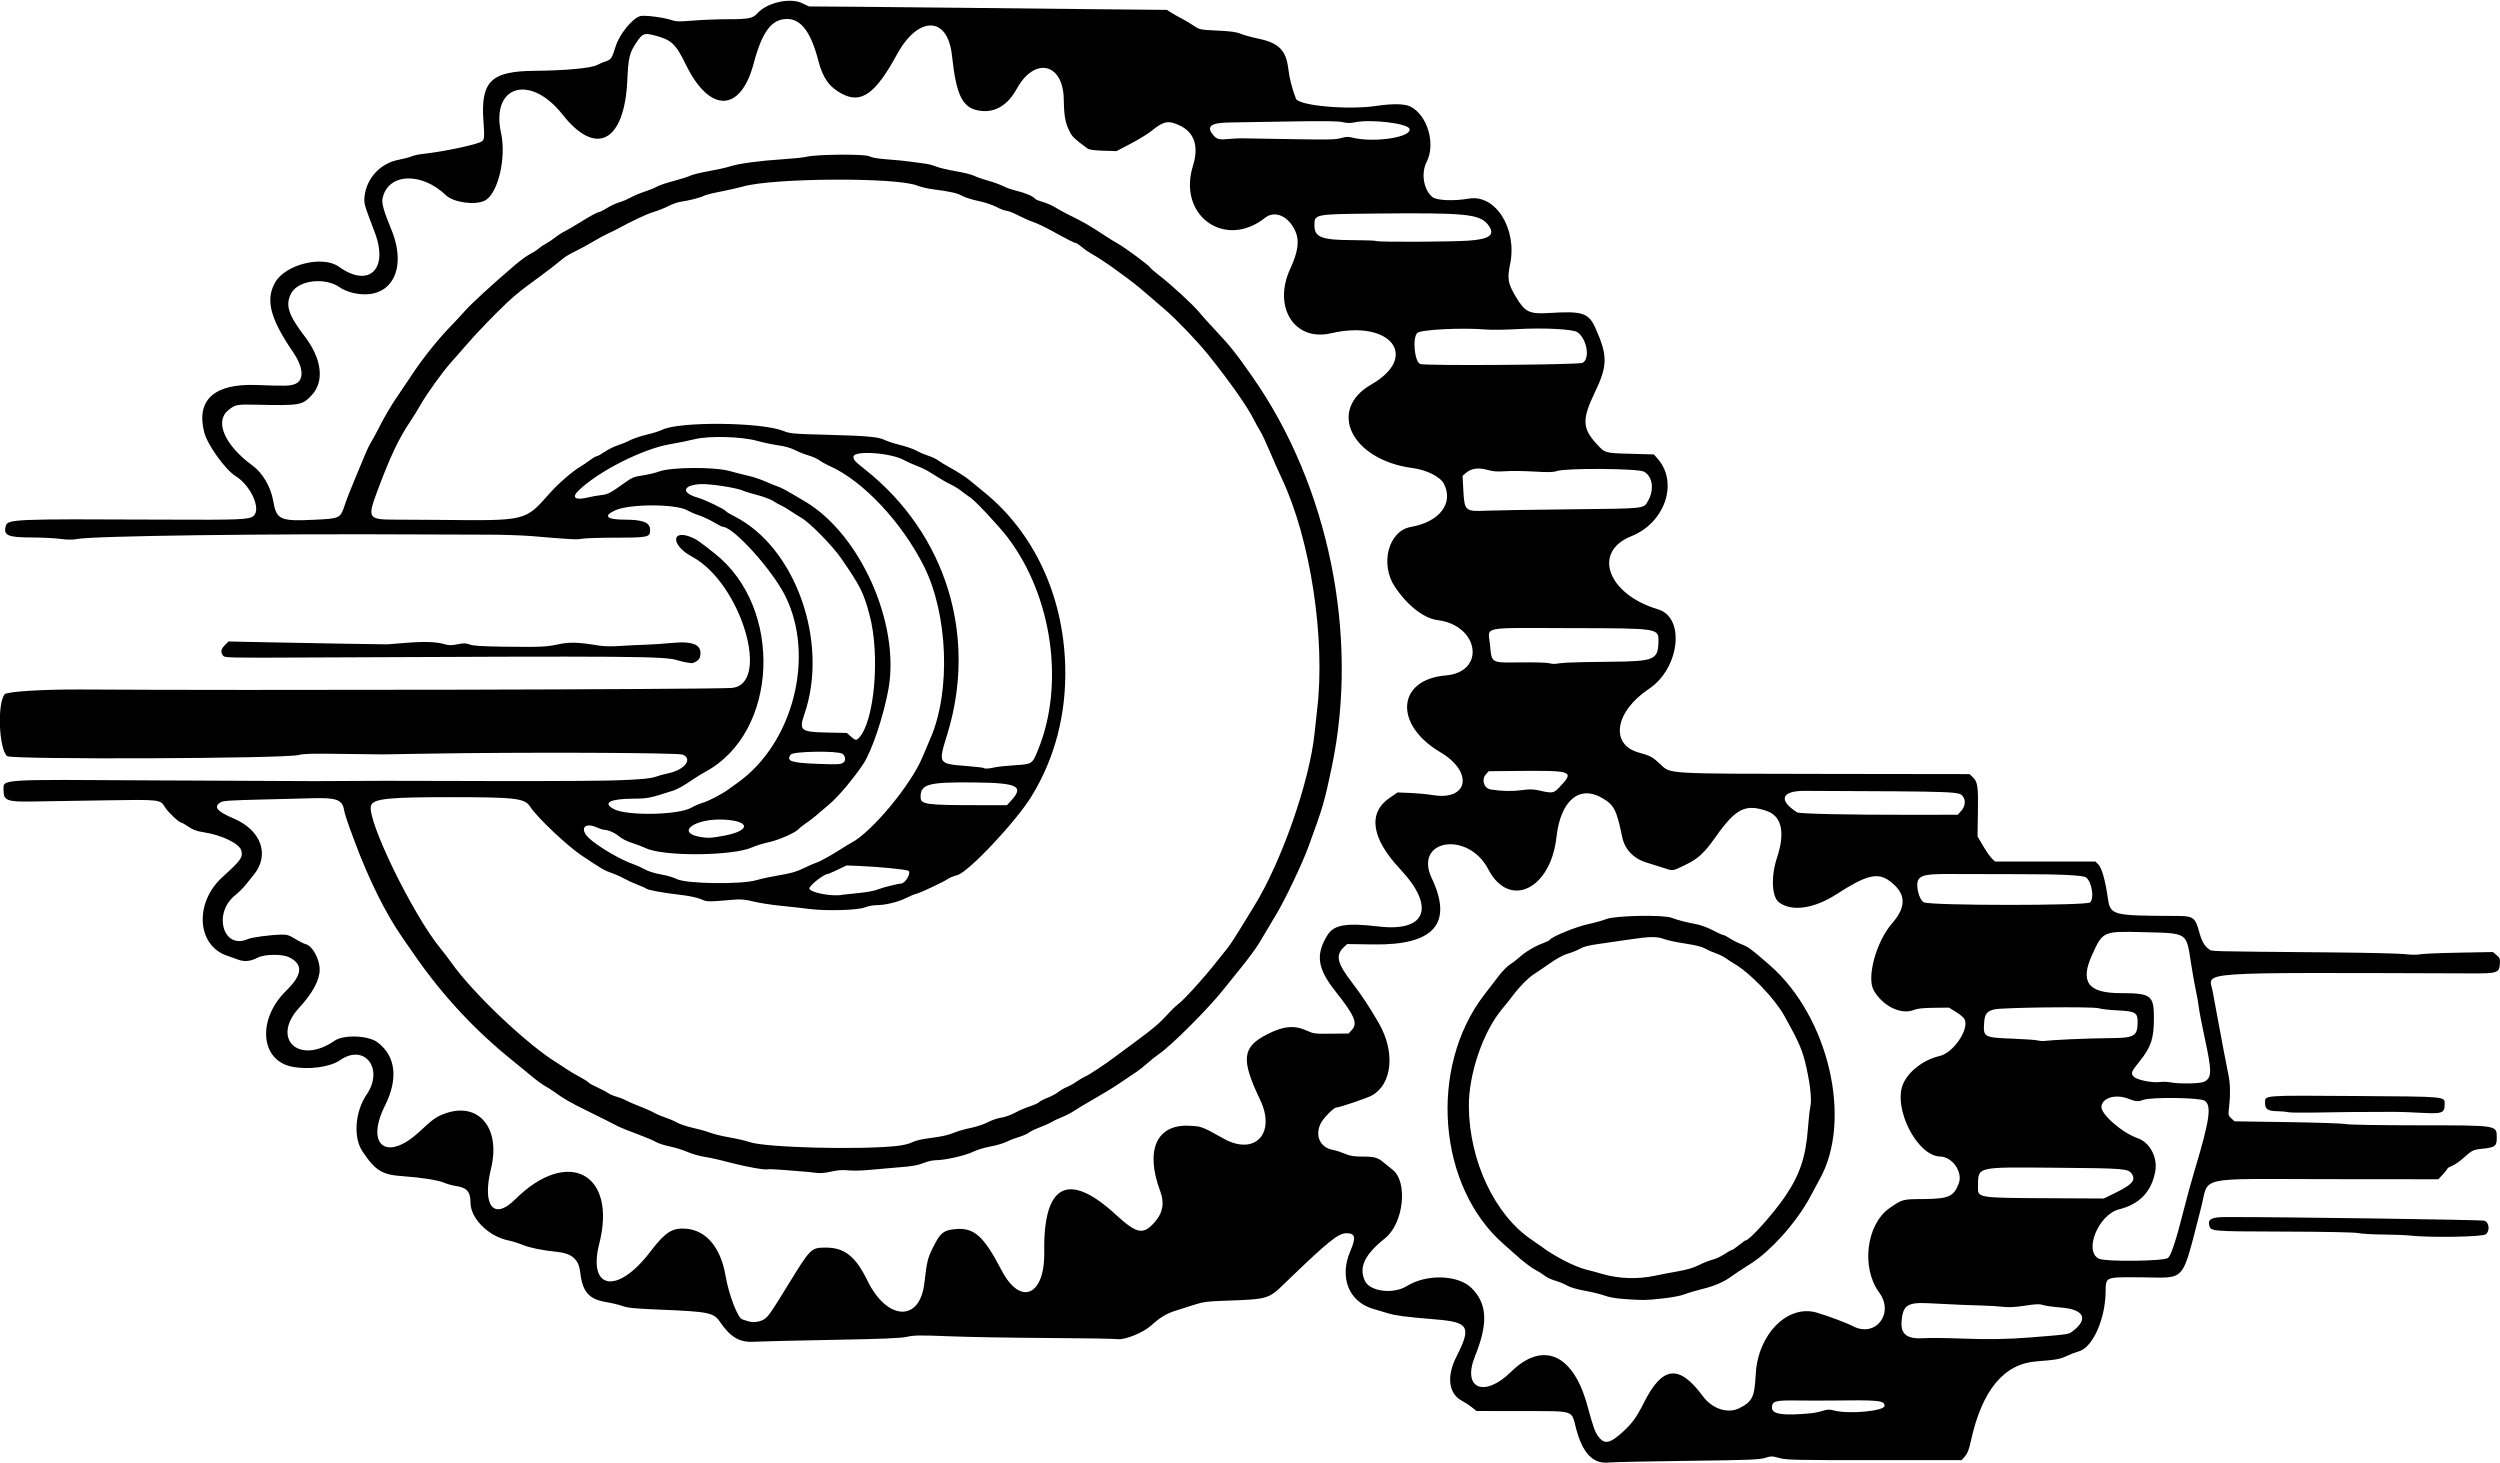 <?xml version="1.0" encoding="UTF-8" standalone="no"?>
<svg xmlns:rdf="http://www.w3.org/1999/02/22-rdf-syntax-ns#" xmlns="http://www.w3.org/2000/svg" height="1145.6" viewBox="0 0 1957.5 1145.625" width="1957.5" version="1.1" xmlns:cc="http://creativecommons.org/ns#" xmlns:dc="http://purl.org/dc/elements/1.1/">
<path d="m1251.2 1144.3c-7.728-2.862-13.194-10.989-16.991-25.259-4.098-15.401 0.066-14.041-43.276-14.129l-34.825-0.07-3.631-2.918c-1.997-1.605-5.31-3.778-7.362-4.828-10.897-5.579-12.714-19.086-4.692-34.877 11.826-23.278 9.818-26.946-15.914-29.067-23.587-1.945-31.25-2.917-37.392-4.745-3.411-1.015-8.928-2.658-12.26-3.651-18.834-5.614-26.304-24.756-17.581-45.051 4.651-10.82 3.945-14.08-3.047-14.08-6.367 0-14.656 6.723-47.852 38.812-13.485 13.035-12.76 12.828-49.545 14.143-11.242 0.402-15.219 0.928-20.625 2.729-3.683 1.227-10.316 3.324-14.74 4.66-7.761 2.344-13.108 5.508-20.083 11.886-6.095 5.573-20.42 11.427-26.197 10.705-2.853-0.356-27.446-0.759-54.651-0.896s-61.688-0.728-76.629-1.316c-23.744-0.934-27.995-0.886-33.75 0.382-5.16 1.137-18.048 1.661-59.553 2.421-29.133 0.533-56.282 1.189-60.331 1.456-11.028 0.728-18.516-3.658-26.513-15.532-4.854-7.207-8.898-8.051-45.813-9.556-20.966-0.855-26.198-1.348-30.469-2.872-2.836-1.012-8.665-2.414-12.954-3.115-13.403-2.19-18.498-8.058-20.214-23.284-1.15-10.198-6.446-14.822-18.394-16.059-11.635-1.204-21.308-3.183-26.811-5.484-3.043-1.273-8.064-2.83-11.158-3.46-15.378-3.134-29.515-17.21-29.536-29.41-0.016-8.744-2.897-12.002-11.726-13.255-2.571-0.365-6.518-1.459-8.771-2.431-4.786-2.066-18.087-4.197-32.007-5.129-16.814-1.126-21.785-4.141-32.126-19.489-7.306-10.844-5.819-31.156 3.253-44.426 13.847-20.254-1.522-40.314-20.703-27.021-7.93 5.495-24.663 7.76-37.82 5.117-24.793-4.979-27.217-37.176-4.475-59.421 12.902-12.62 13.561-20.79 2.124-26.327-5.277-2.555-19.022-2.347-24.3 0.367-5.712 2.937-10.363 3.422-15.32 1.598-2.32-0.854-6.288-2.257-8.817-3.117-23.719-8.072-25.637-41.578-3.525-61.575 14.435-13.054 16.089-15.376 14.749-20.714-1.369-5.457-15.295-12.221-29.595-14.377-5.413-0.816-8.126-1.81-11.787-4.317-2.616-1.791-5.207-3.257-5.758-3.257-1.588 0-10.275-8.192-12.494-11.782-3.971-6.426-2.955-6.312-49.566-5.57-22.991 0.366-47.919 0.762-55.395 0.88-18.643 0.294-21.562-0.854-21.562-8.477 0-9.294-7.476-8.793 120.09-8.05 61.569 0.359 117.22 0.612 123.66 0.563 37.696-0.288 69.162-0.332 107.81-0.151 23.977 0.113 55.406 0.15 69.844 0.083 14.438-0.067 27.516-0.123 29.062-0.125 30.724-0.041 54.15-1.19 59-2.894 2.905-1.021 7.693-2.353 10.641-2.961 13.072-2.694 19.813-11.172 11.688-14.7-3.65-1.585-126.5-2.036-201.8-0.741-15.727 0.271-30.492 0.515-32.812 0.543-2.32 0.028-17.086-0.145-32.812-0.385-22.537-0.344-29.602-0.161-33.353 0.863-10.543 2.878-225.06 3.699-228.24 0.873-6.463-5.755-7.863-41.081-1.919-48.427 1.727-2.134 30.543-3.926 60.072-3.736 128.42 0.828 480.89 0.015 508.46-1.172 32.17-1.385 8.396-82.103-30.285-102.82-17.197-9.211-16.384-22.579 0.887-14.589 3.139 1.452 5.391 3.068 16.803 12.054 53.995 42.516 49.966 139.99-7.061 170.85-2.522 1.365-6.566 3.828-8.987 5.474-8.441 5.738-12.863 8.235-16.873 9.528-17.777 5.732-19.708 6.12-30.673 6.162-18.415 0.07-24.504 3.31-15.347 8.165 10.367 5.497 50.77 4.713 60.828-1.182 2.31-1.354 6.397-3.099 9.083-3.88 4.613-1.34 15.199-6.941 20.353-10.769 1.289-0.958 4.242-3.085 6.562-4.728 43.602-30.876 61.025-99.074 37.39-146.36-10.276-20.56-40.611-54.1-48.93-54.1-0.552 0-3.772-1.643-7.154-3.65-3.383-2.008-8.47-4.386-11.306-5.284-2.836-0.899-6.912-2.65-9.058-3.89-9.089-5.256-45.386-5.285-56.831-0.045-9.52 4.358-6.549 7.243 7.468 7.251 14.508 0.008 19.984 2.216 19.984 8.056 0 5.693-1.34 5.997-26.693 6.042-12.389 0.022-24.424 0.408-26.745 0.856-4.062 0.785-7.91 0.582-38.906-2.05-7.219-0.613-22.406-1.132-33.75-1.153-11.2 0.02-35.03-0.08-52.82-0.17-122.28-0.67-257.2 1.12-269.8 3.58-3.505 0.682-7.379 0.651-13.203-0.106-4.533-0.589-14.325-1.081-21.758-1.094-19.235-0.032-22.752-1.513-20.92-8.811 1.398-5.57 5.249-5.734 121.78-5.181 63.043 0.299 69.073 0.048 72.422-3.014 5.939-5.432-2.387-23.775-14.062-30.979-8.134-5.019-22.19-24.583-24.685-34.359-6.47-25.347 7.815-38.303 40.857-37.055 23.267 0.878 26.506 0.788 30.422-0.848 7.154-2.989 6.466-12.931-1.725-24.924-17.829-26.103-21.664-40.758-14.195-54.244 7.995-14.435 37.39-21.748 50.259-12.503 23.326 16.756 38.874 1.929 28.008-26.711-8.486-22.367-8.643-22.915-8.09-28.277 1.474-14.286 12.308-26.064 26.466-28.773 3.824-0.732 8.405-1.937 10.181-2.679 1.776-0.742 5.684-1.615 8.686-1.94 17.521-1.899 44.471-7.703 46.86-10.092 1.674-1.674 1.798-3.586 0.957-14.817-2.383-31.822 5.581-39.89 39.672-40.187 24.478-0.213 44.647-2.085 49.316-4.576 2.009-1.072 5.17-2.411 7.023-2.974 3.804-1.157 4.73-2.586 7.419-11.45 2.918-9.618 13.281-22.34 19.462-23.891 3.308-0.83 18.132 1.052 23.953 3.041 3.969 1.356 6.074 1.417 17.375 0.496 7.06-0.589 19.5-1.06 27.62-1.06 15.721 0 19.155-0.706 22.673-4.662 7.393-8.314 25.389-12.437 34.798-7.972l5.515 2.617 37.031 0.261c20.367 0.144 56.648 0.5 80.625 0.792s70.383 0.785 103.12 1.094l59.531 0.563 3.328 2.136c1.83 1.175 5.416 3.196 7.969 4.492 2.552 1.296 6.831 3.832 9.508 5.636 4.858 3.274 4.894 3.281 18.75 3.944 10.416 0.498 14.902 1.106 17.966 2.435 2.246 0.974 8.449 2.687 13.785 3.806 16.353 3.431 21.955 9.046 23.749 23.802 0.913 7.514 2.829 15.004 5.936 23.209 2.113 5.58 40.866 9.058 63.318 5.681 12.323-1.853 22.056-1.651 26.365 0.547 13.318 6.794 19.896 29.149 12.723 43.239-4.576 8.988-2.516 21.752 4.457 27.619 3.213 2.704 16.673 3.282 28.638 1.23 20.869-3.579 37.954 23.699 32.208 51.425-2.337 11.28-1.721 14.875 4.31 25.137 7.219 12.283 10.622 13.974 26.169 13.007 26.601-1.655 31.053-0.157 36.582 12.306 9.415 21.222 9.302 29.082-0.72 49.887-10.048 20.861-9.844 28.012 1.143 40.033 6.897 7.547 6.551 7.444 26.971 8.012l18.155 0.505 3.157 3.654c16.151 18.692 5.347 49.972-20.859 60.389-30.772 12.232-18.629 45.461 20.919 57.242 21.521 6.411 16.961 46.276-7.127 62.305-26.583 17.69-30.738 43.506-8.017 49.817 9.244 2.568 10.826 3.425 17.036 9.234 8.193 7.664 2.554 7.342 131.71 7.519l110.32 0.152 2.392 2.247c4.001 3.758 4.499 7.051 4.163 27.529l-0.31 18.974 4.438 7.557c2.441 4.156 5.535 8.586 6.876 9.844l2.438 2.287h39.273 39.273l2.341 2.344c2.581 2.585 5.348 12.16 7.179 24.844 2.202 15.255 2.043 15.21 55.541 15.431 11.312 0.047 13.302 1.525 16.045 11.921 1.992 7.549 4.266 11.649 7.785 14.036 2.831 1.92-6.438 1.674 98.655 2.62 26.555 0.239 51.443 0.85 55.307 1.358 4.18 0.549 8.737 0.594 11.25 0.11 2.323-0.447 16.136-1.031 30.696-1.297l26.472-0.484 2.871 2.416c2.537 2.135 2.839 2.91 2.591 6.653-0.479 7.222-1.87 7.709-21.843 7.651-222.16-0.65-206.02-1.753-203.1 13.88 0.554 2.967 2.687 14.464 4.741 25.55 3.427 18.499 4.622 24.755 7.794 40.781 1.315 6.645 1.444 15.292 0.364 24.375-0.758 6.372-0.707 6.631 1.738 8.906l2.519 2.344 41.41 0.604c22.776 0.332 43.309 1.027 45.629 1.543 2.535 0.564 25.504 0.954 57.55 0.976 61.953 0.042 60.611-0.167 60.744 9.475 0.095 6.867-1.232 7.875-11.752 8.925-6.623 0.661-7.736 1.218-14.296 7.159-2.818 2.552-6.797 5.31-8.841 6.128-2.044 0.818-3.717 1.793-3.717 2.167 0 0.374-1.601 2.414-3.558 4.534l-3.558 3.854-86.74-0.081c-104.88-0.098-92.476-2.937-99.148 22.685-15.606 59.928-10.839 54.393-46.669 54.184-29.099-0.169-27.758-0.748-28.022 12.105-0.437 21.255-10.244 42.791-20.882 45.854-2.931 0.844-7.228 2.475-9.548 3.625-4.904 2.431-8.402 3.053-23.67 4.212-25.578 1.942-42.629 22.6-51.348 62.211-1.544 7.017-2.664 9.932-4.679 12.188l-2.649 2.965h-68.28c-62.784 0-68.77-0.135-74.374-1.682-5.783-1.597-6.357-1.601-11.25-0.082-4.492 1.395-12.277 1.691-60.469 2.303-30.422 0.386-57.844 0.955-60.938 1.263-3.818 0.38-6.789 0.129-9.246-0.781zm15.994-20.1c9.786-8.182 13.658-13.189 19.997-25.86 14.444-28.87 27.524-30.32 46.132-5.114 7.378 9.994 19.602 13.985 28.669 9.36 10.198-5.202 11.826-8.594 12.757-26.576 1.622-31.304 25.137-54.962 47.884-48.174 9.134 2.725 23.502 8.119 28.151 10.568 17.721 9.333 32.757-9.91 20.608-26.374-14.275-19.346-10.068-53.42 8.157-66.064 10.117-7.019 9.957-6.977 26.99-7.1 19.153-0.138 23.327-1.994 27.159-12.074 3.398-8.937-4.879-20.989-14.565-21.209-17.933-0.407-37.008-37.658-29.044-56.72 4.15-9.933 16.126-19.127 28.636-21.984 10.899-2.489 23.576-21.325 19.472-28.93-0.655-1.214-3.657-3.727-6.671-5.586l-5.48-3.38-11.864 0.138c-8.371 0.098-12.889 0.569-15.349 1.602-10.082 4.232-24.758-2.891-31.751-15.412-5.635-10.088 2.097-38.174 14.368-52.198 11.667-13.333 11.087-23.718-1.859-33.282-9.386-6.934-18.255-4.731-41.492 10.303-17.652 11.421-35.087 13.915-45.09 6.45-5.744-4.287-6.459-20.318-1.565-35.09 6.449-19.464 3.709-32.292-7.766-36.364-16.871-5.987-24.493-2.195-40.145 19.971-9.221 13.059-13.829 17.295-24.258 22.3-10.166 4.879-8.936 4.741-17.424 1.952-3.696-1.214-9.064-2.898-11.929-3.74-10.702-3.149-17.664-10.293-19.715-20.229-4.386-21.256-6.35-25.089-15.628-30.495-18.041-10.513-32.667 1.96-35.858 30.58-4.591 41.186-37.123 56.507-53.409 25.155-15.72-30.264-58.648-23.441-44.24 7.031 16.787 35.501 1.86 52.524-45.472 51.856l-20.779-0.293-2.44 2.288c-6.861 6.433-5.502 12.546 6.165 27.734 7.639 9.944 13.86 19.369 21.13 32.012 12.931 22.488 10.529 47.535-5.419 56.498-3.681 2.069-25.415 9.437-27.837 9.437-2.072 0-10.331 8.412-12.346 12.575-4.698 9.704-0.34 18.901 9.803 20.687 2.062 0.363 6.162 1.676 9.112 2.918 4.32 1.818 6.999 2.258 13.768 2.258 9.574 0 12.113 0.738 17.079 4.961 1.945 1.654 4.838 4 6.428 5.213 12.361 9.427 8.872 42.064-5.748 53.778-16.003 12.823-20.675 22.619-15.853 33.24 3.864 8.51 22.245 10.842 32.952 4.182 15.451-9.612 40.246-8.822 50.677 1.615 12.283 12.289 13.042 27.61 2.641 53.372-10.249 25.388 7.175 32.853 28.299 12.124 24.715-24.253 48.441-14.022 59.421 25.623 5.154 18.61 6.095 21.272 8.859 25.088 4.172 5.76 8.238 5.599 15.676-0.619zm4.789-107.02c-6.515-0.43-11.931-1.367-15.469-2.676-2.994-1.108-9.943-2.817-15.444-3.799-6.268-1.118-11.516-2.655-14.062-4.117-2.234-1.283-6.46-3.013-9.391-3.843-2.931-0.831-6.516-2.504-7.969-3.718s-4.508-3.155-6.79-4.314c-3.705-1.881-10.996-7.446-16.614-12.681-1.107-1.031-4.93-4.406-8.497-7.5-52.073-45.168-59.52-138.5-15.605-195.58 3.327-4.324 8.396-10.915 11.265-14.647 2.869-3.732 6.751-7.729 8.627-8.883 1.876-1.154 5.098-3.608 7.161-5.454 5.173-4.63 12.119-8.843 18.498-11.218 2.955-1.1 5.644-2.44 5.977-2.978 1.482-2.398 20.504-10.16 29.674-12.108 5.281-1.122 11.71-2.917 14.289-3.99 6.64-2.762 44.439-3.552 51.1-1.068 5.093 1.899 11.537 3.571 19.615 5.088 3.356 0.63 9.105 2.763 12.97 4.811 3.819 2.023 7.481 3.679 8.139 3.679 0.658 0 2.837 1.121 4.842 2.492s6.093 3.457 9.084 4.636c5.887 2.322 6.903 3.067 21.986 16.129 46.666 40.411 65.624 122.15 39.087 168.54-1.205 2.107-4.117 7.543-6.471 12.08-6.266 12.079-17.344 26.831-28.325 37.721-9.119 9.044-13.698 12.645-25.016 19.678-2.653 1.649-6.511 4.237-8.574 5.753-6.217 4.569-13.241 7.638-23.019 10.057-5.104 1.263-11.491 3.168-14.193 4.233-2.988 1.178-9.883 2.461-17.6 3.275-13.459 1.42-13.728 1.423-29.276 0.397zm24.088-18.308c3.609-0.789 11.414-2.285 17.344-3.325 7.642-1.34 12.556-2.792 16.875-4.989 3.352-1.704 8.139-3.598 10.638-4.209 2.499-0.611 6.712-2.571 9.362-4.355 2.65-1.785 5.254-3.245 5.785-3.245 0.532 0 3.009-1.688 5.505-3.75s4.868-3.75 5.272-3.75c3.001 0 21.888-21.07 31.1-34.695 11.406-16.869 16.082-30.982 17.702-53.421 0.465-6.441 1.295-13.875 1.844-16.52 1.132-5.452 0.114-16.069-2.845-29.675-3.131-14.397-5.445-19.873-17.637-41.738-7.529-13.503-26.82-33.52-39.184-40.659-2-1.155-4.942-3.071-6.538-4.259-1.596-1.188-5.182-2.949-7.969-3.914-2.787-0.965-6.571-2.648-8.41-3.74-2.22-1.319-7.462-2.608-15.605-3.838-6.744-1.019-14.099-2.593-16.344-3.498-5.328-2.148-11.517-2.056-27.52 0.408-7.219 1.111-17.879 2.661-23.689 3.443-7.548 1.016-11.696 2.072-14.531 3.7-2.182 1.252-6.467 2.987-9.522 3.853-3.685 1.046-8.575 3.701-14.531 7.89-4.937 3.473-10.454 7.212-12.258 8.31-3.87 2.354-11.604 10.184-16.058 16.257-1.738 2.37-5.611 7.222-8.606 10.781-14.979 17.803-26.339 51.052-26.137 76.5 0.338 42.596 20.383 85.042 49.291 104.38 2.635 1.763 5.846 4.004 7.135 4.98 10.217 7.74 26.586 16.18 35.625 18.368 3.352 0.811 8.836 2.294 12.188 3.296 12.918 3.86 28.166 4.376 41.719 1.413zm121.4 107.81c2.836-0.254 7.174-1.124 9.641-1.934 3.886-1.276 5.137-1.304 9.375-0.214 11.395 2.931 39.109 0.309 39.109-3.7 0-4.282-3.977-4.676-42.188-4.183-6.445 0.083-18.53 0.065-26.854-0.041-16.535-0.21-19.083 0.53-19.083 5.545 0 5.243 8.201 6.481 30 4.529zm172.97-59.486c30.538-2.495 29.129-2.282 32.624-4.948 12.452-9.498 8.726-16.967-9.187-18.413-6.188-0.5-12.648-1.405-14.357-2.011-2.492-0.884-5.251-0.778-13.943 0.536-7.763 1.173-12.598 1.429-17.049 0.899-3.417-0.406-10.643-0.847-16.057-0.978-10.191-0.248-22.282-0.768-41.828-1.801-17.087-0.903-20.675 1.429-21.692 14.098-0.831 10.355 4.332 14.165 17.945 13.241 4.184-0.284 16.677-0.164 27.763 0.267 21.599 0.839 37.789 0.581 55.781-0.889zm-992.83-13.8c3.652-1.965 5.211-4.177 20.615-29.24 16.402-26.688 16.998-27.26 28.383-27.26 14.664 0 23.304 6.848 32.545 25.797 15.319 31.413 40.953 32.752 44.564 2.328 2.133-17.966 2.633-19.983 7.208-29.044 5.368-10.632 7.782-12.597 16.576-13.498 15.116-1.549 22.437 4.873 36.738 32.223 14.813 28.328 33.948 20.01 33.41-14.524-0.829-53.108 18.831-63.305 56.045-29.07 16.427 15.112 21.471 16.081 30.433 5.846 6.466-7.385 7.79-14.902 4.283-24.318-11.909-31.973-2.881-52.356 22.654-51.147 9.888 0.468 9.644 0.377 27.005 10.062 24.513 13.675 41.209-4.031 28.622-30.353-15.157-31.697-14.164-41.22 5.341-51.239 12.652-6.499 21.304-7.371 30.804-3.106 5.804 2.606 6.49 2.695 19.586 2.549l13.571-0.151 2.702-3.024c4.518-5.057 1.788-11.308-13.188-30.199-14.08-17.762-15.573-28.845-5.933-44.046 5.041-7.948 14.609-9.502 40.077-6.507 37.227 4.378 44.522-15.244 16.7-44.924-22.732-24.249-25.581-44.112-8.03-55.98l6.034-4.08 9.904 0.404c5.447 0.222 13.387 0.977 17.645 1.677 27.992 4.601 31.964-18.205 5.852-33.602-36.568-21.563-34.054-56.856 4.279-60.083 31.532-2.654 26.187-39.24-6.33-43.323-10.729-1.347-23.312-11.066-33.269-25.697-12.23-17.971-5.381-44.19 12.352-47.284 22.364-3.902 33.577-18.529 25.835-33.704-2.852-5.59-13.488-10.93-24.742-12.422-47.68-6.322-66.939-45.435-32.189-65.371 38.101-21.859 15.195-51.045-31.491-40.126-28.601 6.689-45.805-20.482-31.954-50.467 6.187-13.394 7.363-22.087 3.998-29.531-5.317-11.761-16.052-16.496-23.67-10.442-31.446 24.99-68.637-1.703-56.52-40.567 4.77-15.299 1.266-26.158-10.206-31.623-9.025-4.299-12.681-3.607-22.295 4.224-2.744 2.235-10.03 6.699-16.191 9.92l-11.202 5.856-10.368-0.326c-7.314-0.23-10.93-0.74-12.278-1.731-10.123-7.445-11.871-9.086-13.867-13.026-3.576-7.058-4.495-12.023-4.72-25.524-0.475-28.524-22.921-33.487-36.829-8.145-6.833 12.45-16.431 18.445-27.665 17.281-14.58-1.522-19.56-10.938-23.09-43.651-3.33-30.819-26.46-31.069-43.11-0.465-16.66 30.628-27.86 38.679-42.84 30.79-10.04-5.282-15.08-12.31-18.62-25.934-5.86-22.552-13.58-32.816-24.62-32.731-12.063 0.093-19.411 9.929-26.051 34.871-10.277 38.6-34.503 38.956-53.123 0.78-7.942-16.283-11.191-19.308-24.509-22.815-7.964-2.097-9.479-1.51-14.115 5.475-5.556 8.37-6.327 11.559-7.169 29.647-2.254 48.441-24.499 60.201-50.76 26.835-25.266-32.102-56.313-22.803-48.126 14.415 4.293 19.515-2.437 47.684-12.654 52.968-7.492 3.874-24.487 1.556-30.471-4.156-19.472-18.588-45.545-17.275-49.667 2.501-0.784 3.762 1.006 10.114 6.761 23.989 13.533 32.632-0.914 56.711-29.969 49.951-3.567-0.83-7.931-2.641-10.033-4.164-11.597-8.401-32.87-5.853-38.332 4.591-4.697 8.981-2.258 16.797 10.388 33.29 13.741 17.921 15.883 35.523 5.654 46.458-7.334 7.841-9.097 8.145-42.926 7.396-15.947-0.353-16.891-0.165-22.5 4.462-10.735 8.857-2.377 27.587 19.327 43.309 7.58 5.491 14.081 16.552 15.908 27.066 2.66 15.311 5.197 16.516 32.099 15.258 20.424-0.956 20.599-1.042 24.171-11.899 1.344-4.085 4.962-13.333 8.04-20.552 3.078-7.219 6.588-15.656 7.799-18.75 1.211-3.094 3.258-7.312 4.548-9.375s4.702-8.391 7.581-14.062c2.879-5.672 8.22-14.742 11.869-20.156 3.648-5.414 10.04-14.906 14.204-21.094 8.027-11.928 19.6-26.269 28.729-35.602 3.039-3.107 8.101-8.555 11.25-12.108 5.237-5.91 21.513-20.82 39.511-36.197 3.923-3.352 9.105-7.089 11.517-8.305 2.411-1.216 5.439-3.172 6.728-4.346s3.82-2.878 5.625-3.786c1.805-0.908 4.969-3.016 7.031-4.683 2.062-1.667 5.438-3.857 7.5-4.865 2.062-1.008 7.336-4.08 11.719-6.826 8.281-5.189 14.332-8.438 15.713-8.438 0.442 0 3.248-1.472 6.236-3.271 2.988-1.799 7.182-3.731 9.32-4.293s5.997-2.191 8.575-3.619c2.578-1.429 7.641-3.557 11.25-4.73 3.609-1.172 7.879-2.924 9.487-3.892 1.609-0.968 7.532-2.969 13.164-4.446 5.631-1.478 11.536-3.357 13.12-4.176 1.584-0.819 7.895-2.364 14.024-3.433 6.128-1.069 13.674-2.755 16.768-3.747 7.126-2.286 23.554-4.508 41.935-5.672 7.873-0.499 16.002-1.355 18.065-1.903 7.421-1.971 45.58-2.293 49.211-0.416 2.149 1.111 6.875 1.913 14.489 2.457 6.215 0.444 14.042 1.217 17.394 1.718 3.352 0.5 8.414 1.183 11.25 1.516 2.836 0.333 7.055 1.402 9.375 2.376 2.32 0.973 9.18 2.61 15.244 3.636 6.064 1.027 12.603 2.667 14.531 3.644 1.929 0.978 6.801 2.677 10.828 3.777 4.027 1.099 9.346 3.025 11.821 4.279 2.475 1.254 7.311 2.932 10.746 3.729 6.305 1.462 13.09 4.399 14.159 6.128 0.319 0.516 2.984 1.621 5.923 2.456 2.939 0.835 7.241 2.692 9.562 4.127s6.539 3.769 9.375 5.186c14.927 7.459 15.988 8.071 30.938 17.82 3.352 2.186 7.359 4.65 8.906 5.476 5.071 2.708 24.835 17.288 25.398 18.737 0.228 0.587 3.441 3.387 7.139 6.223 9.23 7.077 26.761 23.208 31.224 28.73 2.023 2.503 7.278 8.375 11.678 13.05 12.898 13.702 16.74 18.51 30.297 37.908 59.576 85.248 83.413 202.32 62.035 304.69-5.878 28.147-6.986 31.936-18.544 63.417-4.753 12.945-17.992 40.753-24.847 52.188-5.793 9.664-9.017 15.075-13.754 23.086-2.062 3.488-8.602 12.333-14.531 19.655-5.93 7.322-12.258 15.164-14.062 17.424-11.595 14.527-40.241 43.097-49.551 49.42-2.395 1.627-6.494 4.886-9.107 7.243-2.614 2.357-6.41 5.374-8.438 6.704-4.242 2.784-9.852 6.559-14.208 9.561-4.089 2.817-13.209 8.35-22.29 13.522-4.125 2.349-9.609 5.665-12.188 7.367-2.578 1.702-7.008 4.002-9.844 5.109-2.836 1.108-6.463 2.819-8.061 3.803-1.597 0.984-5.777 2.87-9.287 4.192s-7.401 3.204-8.646 4.183c-1.245 0.979-4.642 2.472-7.548 3.317-2.906 0.845-7.241 2.528-9.633 3.74-2.392 1.212-8.105 2.887-12.696 3.722-4.591 0.835-10.878 2.758-13.972 4.272-6.023 2.949-21.89 6.511-29.004 6.511-2.449 0-6.666 0.975-9.697 2.241-4.133 1.727-8.479 2.486-18.956 3.309-7.477 0.587-18.118 1.512-23.648 2.055-5.53 0.543-12.787 0.695-16.126 0.337-4.366-0.468-8.118-0.195-13.355 0.97-5.185 1.154-8.777 1.42-12.468 0.924-2.851-0.383-7.083-0.817-9.403-0.965-2.32-0.148-9.281-0.708-15.469-1.246-6.188-0.538-12.181-0.745-13.318-0.46-1.946 0.487-15.019-1.869-26.526-4.78-2.836-0.717-7.71-1.948-10.83-2.735-3.121-0.787-8.583-1.895-12.139-2.463-3.556-0.568-9.229-2.242-12.607-3.719-3.378-1.478-9.517-3.378-13.642-4.223-4.125-0.845-8.977-2.405-10.781-3.466-1.805-1.062-6.445-3.101-10.312-4.532-3.867-1.431-9.773-3.708-13.125-5.058-5.616-2.264-7.45-3.138-15.469-7.376-1.547-0.818-8.367-4.204-15.155-7.524-12.849-6.285-18.25-9.385-25.17-14.446-2.257-1.651-5.71-3.845-7.671-4.875-1.962-1.03-6.997-4.742-11.19-8.248-4.193-3.506-10.258-8.484-13.477-11.062-30.032-24.051-55.641-51.549-77.705-83.438-3.211-4.641-7.449-10.758-9.419-13.594-13.086-18.843-26.03-44.875-37.291-75-5.588-14.947-7.777-21.454-8.354-24.827-1.394-8.149-5.905-9.798-25.192-9.213-2.062 0.062-18.516 0.477-36.562 0.922-29.538 0.728-33.07 0.981-35.391 2.54-5.143 3.454-2.142 6.929 10.69 12.379 21.625 9.185 28.507 28.52 15.702 44.114-1.754 2.136-4.633 5.722-6.398 7.969s-5.472 5.911-8.238 8.142c-17.467 14.091-9.283 42.604 9.836 34.267 3.458-1.508 17.858-3.406 26.995-3.557 3.924-0.065 5.738 0.525 10.341 3.367 3.07 1.895 6.738 3.736 8.151 4.091 5.339 1.34 10.975 11.652 10.962 20.055-0.013 8.029-5.613 18.43-15.936 29.595-22.534 24.374-0.315 45.324 27.563 25.99 7.116-4.935 26.566-4.216 33.722 1.248 14.278 10.902 16.316 28.503 5.75 49.637-15.516 31.031 1.369 44.025 26.719 20.563 10.783-9.98 13.141-11.704 19.256-14.078 26.82-10.414 44.97 10.503 37.082 42.734-7.138 29.166 2.06 40.884 18.925 24.11 41.154-40.933 79.904-20.515 65.839 34.692-9.225 36.214 14.285 40.011 39.835 6.435 11.749-15.439 17.211-18.987 27.983-18.175 15.923 1.201 27.311 14.735 31.086 36.946 2.579 15.175 9.91 33.941 13.332 34.13 0.14 0.01 1.873 0.577 3.85 1.266 3.707 1.291 8.837 0.863 12.353-1.029zm1100-48.43c2.466-2.234 6.44-14.305 11.924-36.22 2.387-9.539 6.373-24.094 8.857-32.344 11.904-39.526 13.518-50.813 7.801-54.56-3.695-2.422-41.723-2.925-47.953-0.635-4.225 1.554-5.722 1.435-11.898-0.938-9.846-3.785-20.339-0.663-20.915 6.222-0.5 5.975 16.315 20.62 28.404 24.74 9.491 3.234 15.774 15.154 13.749 26.082-2.923 15.774-12.353 25.649-28.269 29.603-16.113 4.003-27.9 32.588-15.938 38.649 5.034 2.551 51.324 2.04 54.237-0.599zm-40.656-51.258c12.621-6.21 15.494-9.599 12.287-14.493-2.749-4.195-5.506-4.418-60.087-4.856-62.604-0.503-60.131-1.108-60.397 14.788-0.149 8.922-0.87 8.804 55.561 9.093l42.977 0.22 9.659-4.753zm-954.72-36.41c4.93-0.531 9.608-1.658 12.052-2.905 2.637-1.345 7.864-2.523 15.38-3.466 7.403-0.929 13.189-2.223 16.542-3.702 2.836-1.25 8.953-3.04 13.594-3.977 4.837-0.977 10.719-2.928 13.784-4.572 2.941-1.578 7.581-3.162 10.312-3.521 2.782-0.366 7.44-2.002 10.591-3.721 3.094-1.688 8.441-3.992 11.882-5.119 3.441-1.128 6.749-2.644 7.351-3.369 0.602-0.725 3.408-2.184 6.237-3.242 2.829-1.058 6.693-3.122 8.586-4.587 1.894-1.464 4.92-3.217 6.725-3.896 1.805-0.678 5.18-2.555 7.5-4.17s5.466-3.472 6.989-4.127c3.136-1.347 15.204-9.327 23.18-15.329 2.929-2.204 10.101-7.51 15.938-11.791 13.737-10.076 19.21-14.72 25.255-21.432 2.711-3.01 6.148-6.385 7.637-7.501 3.485-2.61 8.794-8.067 18.093-18.596 6.609-7.483 9.962-11.566 21.559-26.25 1.629-2.062 5.868-8.518 9.421-14.345 3.553-5.827 8.476-13.843 10.941-17.812 21.559-34.715 43.789-98.329 47.562-136.11 0.542-5.424 1.415-13.448 1.941-17.831 6.705-55.901-5.213-133.94-27.705-181.41-2.443-5.156-6.665-14.677-9.382-21.157s-5.997-13.457-7.289-15.503c-1.292-2.047-3.721-6.448-5.397-9.781-5.018-9.975-18.556-29.179-35.421-50.247-8.144-10.173-25.366-28.157-33.997-35.5-4.242-3.609-11.119-9.516-15.281-13.125-6.911-5.994-9.813-8.242-23.59-18.281-6.713-4.891-14.51-10.01-18.735-12.299-2.062-1.117-5.408-3.448-7.434-5.179s-4.136-3.16-4.688-3.177c-1.198-0.035-6.19-2.563-18.816-9.529-5.156-2.845-11.565-5.892-14.243-6.771-2.677-0.879-8.079-3.26-12.004-5.291-3.92-2.01-8.12-3.67-9.33-3.67-1.209 0-4.667-1.311-7.684-2.913-3.153-1.674-9.239-3.689-14.312-4.738-4.854-1.004-10.55-2.809-12.656-4.012-3.786-2.162-9.217-3.374-23.193-5.179-3.946-0.509-9.431-1.821-12.188-2.914-16.429-6.516-112.72-5.947-136.26 0.806-3.609 1.035-11.394 2.803-17.299 3.928-5.905 1.125-11.83 2.611-13.167 3.302-2.886 1.493-11.814 3.795-18.07 4.66-2.46 0.34-6.805 1.845-9.655 3.345-2.85 1.499-8.079 3.589-11.619 4.643-5.449 1.623-17.405 7.225-28.628 13.415-1.547 0.853-4.711 2.396-7.031 3.429s-7.805 4.006-12.188 6.607c-4.383 2.601-10.711 6.035-14.062 7.632-3.352 1.596-7.415 4.012-9.03 5.368-4.969 4.173-12.711 10.17-19.095 14.795-16.275 11.788-21.08 15.847-33.717 28.481-7.495 7.493-17.213 17.79-21.595 22.884-4.383 5.093-10.513 12.079-13.623 15.524-6.42 7.111-19.161 24.884-23.859 33.281-1.731 3.094-5.258 8.789-7.837 12.656-9.315 13.965-15.572 27.232-25.977 55.081-7.676 20.546-6.879 21.803 13.834 21.793 7.627-0.004 22.305 0.078 32.618 0.182 71.501 0.718 69.001 1.312 89.025-21.164 6.646-7.46 17.674-16.984 23.819-20.572 1.873-1.094 5.232-3.371 7.463-5.06s4.609-3.071 5.285-3.071c0.676 0 3.485-1.552 6.242-3.448 2.757-1.896 7.339-4.172 10.183-5.058 2.844-0.885 7.169-2.672 9.611-3.971 2.442-1.299 8.319-3.272 13.061-4.385 4.741-1.113 10.169-2.814 12.062-3.78 12.937-6.6 77.06-6.085 94.656 0.761 5.837 2.271 7.279 2.402 34.219 3.115 31.708 0.839 40.739 1.656 45.469 4.117 1.805 0.939 7.257 2.695 12.117 3.903 4.859 1.208 10.555 3.19 12.656 4.405 2.101 1.215 6.141 2.952 8.977 3.861 2.836 0.909 6.422 2.594 7.969 3.745s4.922 3.232 7.5 4.624c6.129 3.31 14.431 8.56 16.838 10.649 1.051 0.912 6.282 5.199 11.623 9.527 38.923 31.538 61.903 80.517 63.585 135.53 1.149 37.557-7.801 72.401-26.398 102.78-12.112 19.787-49.558 59.533-58.082 61.65-2.542 0.631-5.706 1.892-7.031 2.802-3.63 2.492-21.701 11.039-24.91 11.782-1.547 0.358-5.279 1.9-8.294 3.427-6.154 3.116-16.24 5.524-23.139 5.524-2.525 0-6.63 0.803-9.121 1.785-5.662 2.232-30.851 2.888-43.821 1.141-4.641-0.625-14.344-1.705-21.562-2.401-7.219-0.696-16.922-2.199-21.562-3.34-6.69-1.645-9.894-1.951-15.469-1.48-21.026 1.777-20.844 1.78-25.781-0.378-2.889-1.263-9.003-2.557-15.938-3.373-14.338-1.688-25.577-3.744-27.02-4.941-0.62-0.515-3.654-1.874-6.741-3.022s-7.749-3.284-10.358-4.747c-2.61-1.464-7.228-3.516-10.263-4.56-5.308-1.826-7.426-3.066-22.961-13.441-11.554-7.716-35.282-30.166-40.37-38.195-4.314-6.808-11.03-7.616-63.224-7.614-47.966 0.003-59.477 1.211-61.47 6.452-3.96 10.415 32.929 86.241 54.69 112.42 2.182 2.625 5.866 7.457 8.186 10.739 16.926 23.939 59.877 64.624 82.857 78.485 1.485 0.896 4.649 2.976 7.031 4.623 2.382 1.647 7.147 4.484 10.589 6.305 3.442 1.821 6.55 3.783 6.907 4.36 0.357 0.577 3.383 2.276 6.726 3.776 3.342 1.5 7.199 3.526 8.57 4.502 1.371 0.976 4.388 2.275 6.703 2.885 2.316 0.61 5.501 1.858 7.078 2.772 1.577 0.914 6.429 3.025 10.781 4.689 4.352 1.665 9.601 3.989 11.663 5.165 2.062 1.176 6.07 2.886 8.906 3.801 2.836 0.914 6.891 2.666 9.011 3.892 2.12 1.226 7.696 3.067 12.39 4.092 4.694 1.024 10.718 2.723 13.387 3.775 2.669 1.052 9.538 2.719 15.266 3.705 5.728 0.986 12.879 2.647 15.891 3.691 12.296 4.261 85.588 6.167 115.08 2.993zm1023.7-50.28c5.99-3.097 6.068-7.908 0.543-33.465-2.269-10.497-4.416-21.603-4.771-24.68-0.355-3.077-1.429-9.181-2.387-13.564-0.958-4.383-2.664-14.006-3.792-21.385-3.669-23.998-2.352-23.13-36.436-24-32.512-0.829-32.444-0.858-40.848 17.5-9.831 21.473-3.409 30.229 22.17 30.229 23.935 0 26.136 1.659 26.112 19.688-0.021 15.879-2.228 22.534-11.152 33.623-6.796 8.445-7.189 9.511-4.503 12.198 2.534 2.534 14.375 4.88 20.576 4.076 2.201-0.285 5.689-0.181 7.751 0.231 6.929 1.386 23.734 1.103 26.738-0.45zm-105.02-33.252c9.539-0.452 23.539-0.852 31.111-0.889 18.962-0.093 21.492-1.463 21.736-11.765 0.196-8.233-1.425-9.266-15.606-9.947-6.303-0.303-12.936-1.054-14.741-1.669-4.25-1.449-75.775-0.665-81.983 0.899-5.73 1.443-7.353 3.561-7.835 10.228-0.833 11.521-0.295 11.826 22.351 12.667 9.041 0.336 17.9 0.969 19.688 1.406 1.787 0.437 4.304 0.592 5.593 0.344 1.289-0.248 10.148-0.821 19.688-1.273zm15.67-107.17c3.343-3.353 1.396-15.755-3.053-19.447-2.236-1.856-19.637-2.692-55.274-2.656-16.5 0.017-38.277-0.035-48.392-0.116-20.286-0.162-25.271 0.607-27.672 4.272-2.566 3.917 0.322 16.041 4.265 17.901 5.576 2.631 127.5 2.674 130.13 0.046zm-964.89-7.267c6.739-0.634 12.942-1.773 15.469-2.841 3.264-1.379 16.109-4.62 18.31-4.62 3.347 0 8.262-8.449 5.831-10.023-1.546-1-22.589-3.112-37.009-3.713l-11.462-0.478-6.98 3.357c-3.839 1.847-7.362 3.357-7.83 3.357-2.875 0-14.296 9.026-14.296 11.299 0 3.147 18.454 6.685 25.781 4.943 0.516-0.123 6-0.699 12.188-1.281zm-79.09-10.221c3.281-1.006 11.239-2.709 17.684-3.786 9.133-1.526 13.373-2.762 19.219-5.601 4.125-2.003 8.555-3.928 9.844-4.276 2.473-0.668 12.285-6.148 20.156-11.257 2.578-1.673 5.718-3.571 6.979-4.217 15.798-8.098 46.78-45.334 55.752-67.008 1.921-4.641 4.696-11.18 6.167-14.531 16.163-36.836 13.958-97.237-4.927-134.95-17.291-34.532-47.832-67.033-73.814-78.551-2.836-1.257-6.457-3.272-8.047-4.476s-5.387-2.91-8.438-3.788c-3.051-0.879-7.867-2.783-10.703-4.231-3.314-1.693-8.003-3.03-13.125-3.743-4.383-0.61-11.766-2.165-16.406-3.456-12.556-3.493-37.886-4.135-49.391-1.253-4.397 1.102-12.865 2.823-18.816 3.825-21.412 3.605-55.914 21.055-71.744 36.288-5.693 5.478-2.671 7.858 6.985 5.503 3.006-0.733 7.849-1.602 10.761-1.93 5.409-0.61 6.81-1.355 19.191-10.2 4.95-3.536 6.767-4.248 13.264-5.198 4.141-0.605 9.997-2.01 13.015-3.12 9.317-3.43 43.028-3.651 54.898-0.36 4.792 1.328 11.641 3.07 15.219 3.869 3.578 0.799 9.695 2.874 13.594 4.61 3.898 1.736 8.143 3.452 9.431 3.814 2.223 0.624 5.949 2.683 21.086 11.652 43.266 25.639 74.413 95.736 65.224 146.79-3.794 21.082-13.042 48.645-19.65 58.566-7.572 11.369-19.466 25.529-26.403 31.434-4.24 3.609-9.231 7.862-11.092 9.45-1.861 1.588-5.306 4.189-7.656 5.78-2.35 1.591-4.827 3.561-5.504 4.377-2.322 2.797-15.535 8.627-23.38 10.316-4.315 0.929-10.083 2.713-12.817 3.965-15.054 6.892-69.44 7.386-83.421 0.759-2.59-1.228-7.516-3.099-10.946-4.159-3.637-1.123-7.853-3.276-10.111-5.162-3.484-2.91-8.7-5.15-12.029-5.164-0.678-0.003-3.305-0.897-5.839-1.987-9.324-4.011-13.065 1.401-5.819 8.42 6.729 6.518 25.532 17.516 35.532 20.784 1.985 0.649 5.718 2.356 8.296 3.794 2.885 1.609 7.81 3.155 12.807 4.019 4.466 0.772 9.95 2.376 12.188 3.564 7.246 3.848 51.051 4.425 62.79 0.827zm-26.176-34.648c20.874-3.764 21.666-11.316 1.324-12.631-24.077-1.557-40.084 10.716-17.932 13.749 5.429 0.743 6.794 0.651 16.608-1.118zm969.25-19.559c2.993-3.351 3.64-7.998 1.518-10.901-3.166-4.33-0.214-4.218-124.08-4.736-18.319-0.077-20.926 7.224-6.007 16.823 1.803 1.16 39.793 1.98 88.956 1.92l36.874-0.045 2.735-3.062zm-744.01-7.93c10.44-11.393 5.28-13.948-28.868-14.291-35.989-0.362-41.986 1.256-41.986 11.329 0 5.93 3.855 6.464 46.713 6.464h20.932l3.209-3.502zm428.97-10.123c12.498-13.138 11.366-13.591-32.95-13.17l-22.031 0.209-2.109 2.329c-3.814 4.212-1.642 11.151 3.752 11.988 8.692 1.35 16.549 1.527 23.915 0.541 6.8-0.91 9.227-0.86 14.286 0.299 9.834 2.252 11.076 2.072 15.137-2.197zm-441.83-15.97c2.271-0.524 9.356-1.281 15.743-1.684 13.781-0.869 13.667-0.792 18.355-12.318 20.811-51.17 10.925-120.09-23.791-165.87-6.79-8.952-25.528-28.994-29.43-31.478-1.62-1.031-4.654-3.237-6.742-4.902s-5.646-3.894-7.906-4.955c-3.746-1.758-7.35-3.863-18.189-10.626-2.072-1.293-6.291-3.283-9.375-4.422s-7.295-3.039-9.358-4.22c-10.334-5.921-39.844-7.944-39.844-2.732 0 2.527 0.693 3.279 9.488 10.295 62.985 50.241 87.636 129.84 64.026 206.74-7.317 23.832-7.67 23.288 16.366 25.218 6.38 0.512 11.829 1.161 12.109 1.442 0.761 0.761 3.911 0.581 8.546-0.488zm-118.27-3.919c1.886-1.509 1.369-5.224-0.938-6.731-3.795-2.48-38.696-1.961-40.491 0.603-3.608 5.151 0.015 6.431 20.543 7.263 16.267 0.659 18.816 0.52 20.885-1.135zm11.784-18.954c12.35-12.35 17-64.971 8.525-96.475-4.795-17.824-7.158-22.522-22.461-44.654-6.675-9.653-24.44-27.709-30.895-31.398-2.578-1.474-6.586-3.999-8.906-5.612s-5.484-3.466-7.031-4.118c-1.547-0.652-4.289-2.195-6.094-3.428s-7.5-3.36-12.656-4.727c-5.156-1.367-10.071-2.852-10.922-3.302-4.368-2.308-26.755-5.727-33.984-5.19-13.548 1.008-14.531 6.837-1.772 10.517 5.887 1.698 21.312 9.093 22.299 10.69 0.335 0.542 3.215 2.293 6.4 3.891 48.046 24.106 74.446 98.529 55 155.05-4.386 12.749-2.93 13.932 17.656 14.353l15.579 0.319 3.107 2.728c3.542 3.11 4.246 3.265 6.154 1.357zm554.7-59.134c3.867-0.265 19.515-0.589 34.774-0.721 33.592-0.289 36.551-1.561 36.766-15.793 0.158-10.492 0.849-10.389-70.33-10.525-70.119-0.134-62.962-1.649-61.55 13.036 1.411 14.67 0.413 14.097 24.048 13.803 10.422-0.13 20.425 0.153 22.23 0.628 1.805 0.475 4.125 0.681 5.156 0.459 1.031-0.223 5.039-0.622 8.906-0.887zm2.8-120.07c59.381-0.623 56.943-0.362 60.528-6.479 5.127-8.749 3.668-19.426-3.146-23.01-4.836-2.544-60.726-2.93-68.164-0.471-2.926 0.967-6.842 1.055-17.812 0.401-7.734-0.461-17.86-0.579-22.501-0.261-6.508 0.445-9.692 0.213-13.919-1.016-6.908-2.008-12.631-1.279-16.678 2.126l-2.95 2.483 0.588 10.941c0.899 16.726 1.36 17.135 18.429 16.354 5.93-0.271 35.461-0.752 65.625-1.068zm9.375-114.68c6.094-3.345 3.293-19.138-4.272-24.095-3.565-2.336-26.774-3.481-46.822-2.311-9.281 0.542-20.461 0.678-24.844 0.302-18.387-1.576-50.904 0.064-53.54 2.701-3.908 3.908-2.178 22.412 2.273 24.318 3.528 1.51 124.37 0.642 127.2-0.914zm-89.2-95.69c16.864-1.163 21.183-4.758 15.063-12.538-6.571-8.354-17.43-9.403-89.598-8.655-46.53 0.483-46.271 0.43-46.271 9.334 0 9.12 5.655 11.367 28.816 11.448 10.435 0.037 19.259 0.353 19.609 0.703 0.94 0.94 57.835 0.71 72.38-0.293zm-177.54-80.12c2.578 0.019 19.995 0.308 38.704 0.643 28.942 0.518 34.732 0.397 38.808-0.814 3.78-1.123 5.642-1.209 8.82-0.409 17.204 4.332 47.332-0.322 44.8-6.921-1.644-4.285-30.515-7.655-42.932-5.011-3.374 0.718-5.89 0.678-9.375-0.149-3.534-0.839-14.202-0.975-41.326-0.526-20.109 0.333-41.474 0.686-47.477 0.785-14.59 0.241-18.204 3.102-12.491 9.891 2.797 3.324 4.612 3.777 12.156 3.032 3.094-0.305 7.734-0.54 10.312-0.521zm914.53 859.15c-3.352-0.377-12.681-0.734-20.731-0.795-8.051-0.06-16.91-0.565-19.688-1.123-3.199-0.642-24.641-1.075-58.487-1.181-57.318-0.18-57.034-0.156-58.237-4.949-1.227-4.889 2.005-6.432 13.489-6.442 46.967-0.039 199.39 2.121 201.87 2.861 3.884 1.159 4.64 7.94 1.188 10.656-2.62 2.061-43.731 2.734-59.405 0.972zm-95.625-96.612c-1.289-0.367-5.126-0.71-8.527-0.761-7.098-0.107-9.286-1.633-9.286-6.474 0-6.13-2.816-5.913 70.283-5.415 73.434 0.501 70.342 0.208 70.342 6.66 0 6.7-1.965 7.403-18.187 6.512-7.786-0.428-17.11-0.772-20.719-0.765-31.011 0.057-42.712 0.161-63.75 0.567-9.797 0.189-18.867 0.043-20.156-0.324zm-1253.9-352.14c-1.547-0.206-4.711-0.972-7.031-1.703-10.123-3.188-33.098-3.362-288.12-2.171-64.837 0.303-66.435 0.267-67.734-1.51-2.032-2.778-1.609-5.077 1.504-8.191l2.835-2.835 30.212 0.626c30.921 0.641 90.594 1.665 93.962 1.612 1.031-0.016 7.359-0.51 14.062-1.097 14.151-1.24 24.434-0.933 30.655 0.916 3.638 1.081 5.434 1.106 10.312 0.141 4.953-0.979 6.531-0.946 9.763 0.2 2.849 1.011 9.579 1.444 25.781 1.661 29.823 0.399 33.74 0.232 43.608-1.854 8.963-1.895 15.414-1.695 31.49 0.977 4.126 0.686 10.106 0.789 17.344 0.3 6.075-0.411 14.843-0.84 19.484-0.954 4.641-0.114 13.703-0.725 20.139-1.356 17.947-1.762 24.775 1.721 22.244 11.346-0.574 2.183-5.024 4.932-7.133 4.406-0.31-0.077-1.829-0.309-3.376-0.514z"/>
</svg>
